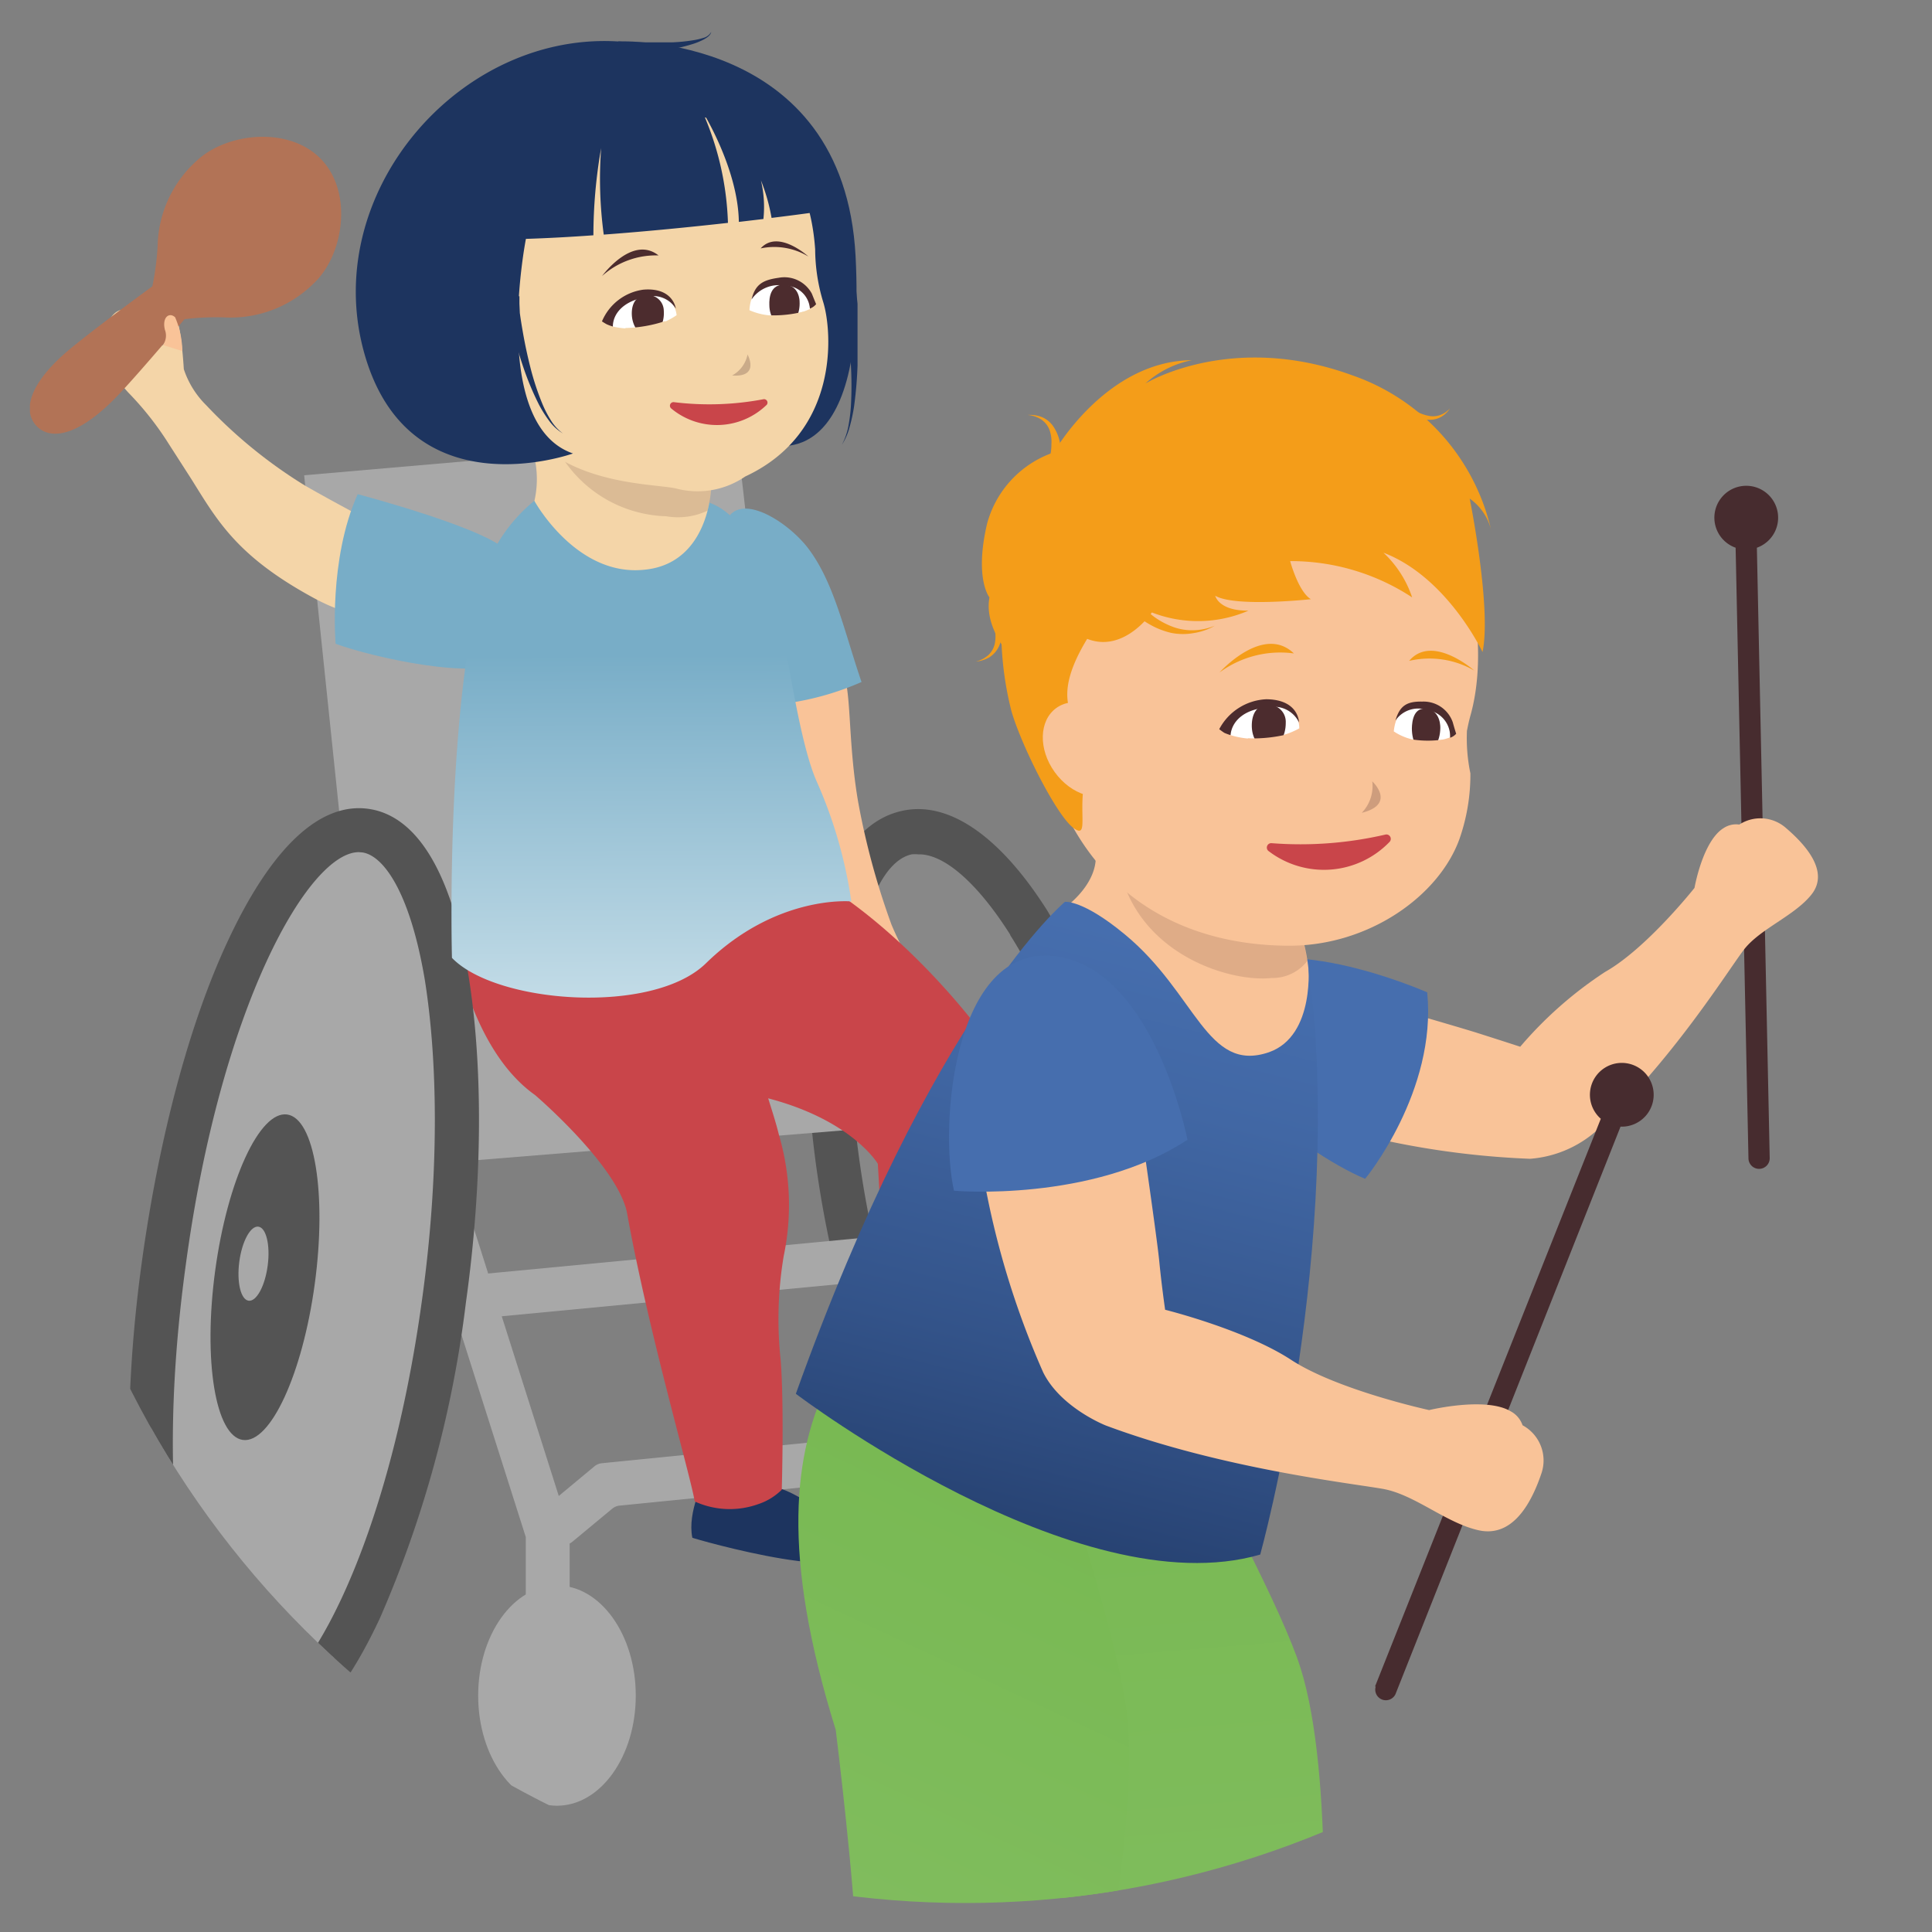 <svg xmlns="http://www.w3.org/2000/svg" xmlns:xlink="http://www.w3.org/1999/xlink" viewBox="0 0 140 140"><rect x="0" y="0" width="140" height="140" fill="#808080" stroke="none"/><defs><style>.cls-1{fill:none;}.cls-2{clip-path:url(#clip-path);}.cls-3{fill:url(#Unbenannter_Verlauf_2);}.cls-4{fill:#1d345f;}.cls-5{fill:#171727;opacity:0.7;}.cls-6{clip-path:url(#clip-path-2);}.cls-7{fill:#888;}.cls-8{fill:#545454;}.cls-9{fill:#a8a8a8;}.cls-10{fill:#f9c398;}.cls-11{fill:#78adc7;}.cls-12{fill:#f4d5a8;}.cls-13{fill:#b27356;}.cls-14,.cls-17,.cls-19{fill:#4c2c2e;}.cls-14{opacity:0.15;}.cls-15{fill:#c9454a;}.cls-16{fill:url(#Unbenannter_Verlauf_17);}.cls-18{fill:#fff;}.cls-19{opacity:0.25;}.cls-20{fill:#472c2f;}.cls-21{fill:#466eae;}.cls-22{fill:url(#Unbenannter_Verlauf_19);}.cls-23{fill:url(#Unbenannter_Verlauf_18);}.cls-24{fill:url(#Unbenannter_Verlauf_23);}.cls-25{fill:#f49d19;}</style><clipPath id="clip-path"><path class="cls-1" d="M137.75-197.75H2.17v67.13h0c0,.22,0,.44,0,.66A67.79,67.79,0,0,0,70-62.17,67.79,67.79,0,0,0,137.75-130c0-.22,0-.44,0-.66h0Z"/></clipPath><linearGradient id="Unbenannter_Verlauf_2" x1="70.55" y1="212.59" x2="70.55" y2="-15.16" gradientUnits="userSpaceOnUse"><stop offset="0" stop-color="#f49d19"/><stop offset="1" stop-color="#fbd8a1"/></linearGradient><clipPath id="clip-path-2"><path class="cls-1" d="M137.75,2.31H2.17V69.45h0c0,.22,0,.43,0,.66a67.79,67.79,0,0,0,135.58,0c0-.23,0-.44,0-.66h0Z"/></clipPath><linearGradient id="Unbenannter_Verlauf_17" x1="752.87" y1="74.23" x2="752.97" y2="47.44" gradientTransform="matrix(-1, 0, 0, 1, 800.11, 0)" gradientUnits="userSpaceOnUse"><stop offset="0" stop-color="#c8dfe9"/><stop offset="1" stop-color="#78adc7"/></linearGradient><linearGradient id="Unbenannter_Verlauf_19" x1="1212.48" y1="219.06" x2="1238.05" y2="116.05" gradientTransform="matrix(-0.99, -0.16, -0.16, 0.99, 1319.45, 179.62)" gradientUnits="userSpaceOnUse"><stop offset="0" stop-color="#92c575"/><stop offset="0.59" stop-color="#7fbc5c"/><stop offset="0.96" stop-color="#78b952"/></linearGradient><linearGradient id="Unbenannter_Verlauf_18" x1="1258.08" y1="202.24" x2="1236.51" y2="126.37" gradientTransform="matrix(-0.99, -0.16, -0.16, 0.99, 1319.45, 179.62)" gradientUnits="userSpaceOnUse"><stop offset="0" stop-color="#92c575"/><stop offset="0.62" stop-color="#7fbc5c"/><stop offset="1" stop-color="#78b952"/></linearGradient><linearGradient id="Unbenannter_Verlauf_23" x1="1019.14" y1="46.64" x2="995.13" y2="-5.94" gradientTransform="matrix(-0.98, 0.18, 0.18, 0.98, 1063.73, -106.66)" gradientUnits="userSpaceOnUse"><stop offset="0" stop-color="#1d345f"/><stop offset="0.42" stop-color="#335389"/><stop offset="0.76" stop-color="#4167a4"/><stop offset="0.96" stop-color="#466eae"/></linearGradient></defs><g id="ICH"><g id="Patricia"><g class="cls-2"><path class="cls-3" d="M21.44,203.12c-.53,4.29-2,27,4.91,56.81S33,302,33,302s25.92,3.85,34.38-1.79c0,0-2.56-30-4.61-48.5S60.6,220,62.21,207.07c0,0,1.51-11,1.76-21.81s3-14.37,7.28-34.65c0,0,.73,19.49.69,29.51-.06,16.27-.8,23.32-2.37,28.49s-9.09,38.23-7.3,61.84c1.83,24.05,1.8,28.74,1.8,28.74s19,5.39,25.66,0c0,0,2.31-16.17,7.19-35.41s10.52-44.65,13.6-63.38S124.63,145,130.27,75.94c0,0,1.8-35.41-2.3-55.69,0,0-53.12,5.65-106.24-8.21,0,0-10.27,28.74-11.29,71.6,0,0,5.39,45.42,10.52,88C21,171.66,23.33,187.89,21.44,203.12Z"/><path class="cls-4" d="M98.55-113.7S90.76-96.25,80.24-92.14c0,0-16.43-1.28-48.25-21.56,0,0-15.14,2.06-21,6.16S3.51-95.22,4-80.85,18.14-19.26,22.75-10c0,0-9.23,31.31-12.57,61.08S6.84,91.34,6.84,91.34,36.1,106.22,71.25,99.8s54.41-10.26,62.1-17.19c0,0-.81-52.6-3.89-86,0,0,18.26-10,23.65-18.74s4.88-18.47,0-31.56-12.57-18-18-28.74-8-21.81-16.94-26.94S98.55-113.7,98.55-113.7Z"/><path class="cls-5" d="M30.45-1.69S47.77,7.42,60.6,6.53A29.34,29.34,0,0,1,30.45-1.69Z"/></g></g></g><g id="KIND"><g class="cls-6"><g id="Rollstuhlkind"><path class="cls-7" d="M63.25,90c3.35,15.11,10.23,26.28,15.37,25.27s6.6-13.82,3.26-28.94S71.66,59.75,66.52,60.77,59.91,74.85,63.25,90Z"/><path class="cls-8" d="M78.19,116.86c3.37-.74,5.69-4.38,6.53-10.72a62.16,62.16,0,0,0-1.39-20.72h0A62.48,62.48,0,0,0,75.9,66c-3.42-5.41-7.16-8-10.54-7.24-7.51,1.66-8.25,17.57-5.15,31.71a61.06,61.06,0,0,0,7.44,19.12c3,4.8,6.32,7.36,9.38,7.36A5,5,0,0,0,78.19,116.86Zm-5-49.12c2.94,4.64,5.43,11.17,7,18.37s2.06,14.16,1.34,19.61c-.63,4.78-2.15,7.62-4.06,8s-4.6-1.5-7.17-5.57c-2.94-4.64-5.43-11.17-7-18.36S61.26,75.66,62,70.21c.63-4.78,2.15-7.88,4.06-8.3a2.63,2.63,0,0,1,.49,0C68.4,61.86,70.85,64,73.21,67.74Z"/><polygon class="cls-9" points="33.06 84.19 66.91 81.44 63.59 64.27 37.82 64.27 32.23 68.53 33.06 84.19"/><polygon class="cls-9" points="25.19 64.66 22.04 34.44 53.41 31.72 56.92 62.2 31.41 69.13 25.19 64.66"/><polygon class="cls-9" points="41.28 116.3 38.1 116.3 38.1 111.38 31.22 89.74 34.26 88.77 41.28 110.89 41.28 116.3"/><polygon class="cls-9" points="75.45 109.76 72.27 109.76 72.27 104.85 63.88 80.87 66.91 79.91 75.45 104.36 75.45 109.76"/><path class="cls-9" d="M40.05,111.57l-.72-.87a1,1,0,0,1,.13-1.44l3.61-3a1,1,0,0,1,.55-.23l29.06-2.9a1,1,0,0,1,1.13.92l.11,1.12a1,1,0,0,1-.92,1.13l-28.09,2.8a1,1,0,0,0-.55.23L41.5,111.7A1,1,0,0,1,40.05,111.57Z"/><rect class="cls-9" x="34.16" y="90.72" width="35.34" height="3.18" transform="translate(-8.51 5.33) rotate(-5.44)"/><ellipse class="cls-9" cx="40.36" cy="122.87" rx="5.71" ry="7.98"/><ellipse class="cls-9" cx="75.45" cy="116.99" rx="6.91" ry="7.98"/><path class="cls-10" d="M67.34,71.74c.53.65,2.17,2.67,1.06,3.55s-3.71-.1-5.46-2.52a20.24,20.24,0,0,1-2.13-3.34c-.71-1.47-1.33-2.7-1.56-3.22-1.54-3.31-2.17-5-3.76-11.66-1.49-6.24,2.8-8.15,5-6.25,1.4.08.77,4.41,1.69,9.78A54.14,54.14,0,0,0,64.6,67,21.59,21.59,0,0,0,67.34,71.74Z"/><path class="cls-11" d="M52.81,51.11s-1.13-12.48.12-13.82,4.32.69,5.66,2.48c1.87,2.49,2.59,6,3.84,9.65A20.4,20.4,0,0,1,52.81,51.11Z"/><path class="cls-12" d="M12.25,32.2l1.6,2.49c1.88,3,3.28,5.61,8.92,8.66s8.61.23,7.59-2.46c.4-1.35-3.56-3-8.27-5.71a35,35,0,0,1-7.16-5.83,6.55,6.55,0,0,1-1.61-2.6s-.19-3.39-.63-3.79-1,0-.74.91-.21,1.5-.54.95c-.43-.72-1.74-3-2.95-2.23s-1.19,3.7.86,5.88A22.37,22.37,0,0,1,12.25,32.2Z"/><path class="cls-13" d="M2.64,30.86c1,1.07,3.1.82,6.12-2.44,1.68-1.8,4.61-5.29,4.61-5.29A18.77,18.77,0,0,1,16.26,23a8.56,8.56,0,0,0,6.47-2.46c2.14-2,2.88-6.49.59-8.95s-6.81-2-9,0a8.54,8.54,0,0,0-2.9,6.28,19.76,19.76,0,0,1-.38,2.88s-3.68,2.68-5.6,4.24C2,27.72,1.64,29.79,2.64,30.86Z"/><path class="cls-10" d="M11.81,25a1.18,1.18,0,0,0,.14-1.1c-.22-.89.3-1.31.74-.91a6.37,6.37,0,0,1,.52,2.45Z"/><path class="cls-11" d="M25.92,35.81s10,2.64,10.88,4.26,1.34,6.31-.36,7.79-9.34-.19-12.12-1.21C24.32,46.65,23.79,40.55,25.92,35.81Z"/><path class="cls-12" d="M38.55,32.51c-.87-3.33,10.74.35,10.74.35l2.11,1.36v.72l.14.06v.12a7.79,7.79,0,0,1-.14,1.29v1.38h1.07l.3,1.48L46.42,44l-7.87-1.94-.35-4.25A7.13,7.13,0,0,0,38.55,32.51Z"/><path class="cls-14" d="M51.54,35.12A9.13,9.13,0,0,1,51.28,37a5,5,0,0,1-3,.41,9.28,9.28,0,0,1-7.94-4.94c0-.18,6.13.24,6.13.24L51.54,35Z"/><path class="cls-4" d="M75,109.07c-.1-.34-2.57-3.94-5.11-4.91,0,0-3,.33-4.68-1.37,0,0-1.69,2.16-1.62,4.07C63.55,106.86,76.1,113,75,109.07Z"/><path class="cls-15" d="M51.72,78.88a106.66,106.66,0,0,1-5.38-13.16c7,.16,13.08-1.93,15-.57,7,5,13.31,13.64,13.39,16.35a.71.71,0,0,1,0,.14c0,.4,0,.62,0,.62h0c0,.28,0,.56,0,.86,0,8.72-3.76,18.94-3.84,20.85A4.44,4.44,0,0,1,67,105.21a14.39,14.39,0,0,1-2.79-1.11s0-4.9-.11-9.45c-.07-3.32-.49-10.32-.49-10.32S61,79.88,51.72,78.88Z"/><path class="cls-4" d="M61.79,111.69c-.16-.31-3.2-3.44-5.87-4,0,0-3,.84-4.85-.55,0,0-1.29,2.42-.9,4.29C50.17,111.47,63.58,115.34,61.79,111.69Z"/><path class="cls-15" d="M32.9,68.17s6.61-1.26,13.71-2.2l.52.25a32,32,0,0,0,8.11,10V78.1c.32,1.3.85,2.69,1.2,4.12a18.07,18.07,0,0,1,.35,8.8,27.64,27.64,0,0,0-.22,7.53c.26,3.32.08,9.4.08,9.4A4.35,4.35,0,0,1,54.93,109a6.1,6.1,0,0,1-4.59-.2c-.27-1.77-3.36-12.29-4.92-21h0c-.79-3.45-6.65-8.45-6.65-8.45h0C34.05,76,32.9,68.17,32.9,68.17Z"/><path class="cls-9" d="M32.19,94.19c-2.45,18-9,31.73-14.58,31s-8.17-15.71-5.73-33.73,9-32,14.58-31.24S34.63,76.17,32.19,94.19ZM19.77,82.83c-1.25-.17-2.81,3.78-3.5,8.83s-.23,9.28,1,9.45,2.82-3.79,3.51-8.84S21,83,19.77,82.83Z"/><ellipse class="cls-8" cx="19.2" cy="92.54" rx="11.9" ry="3.64" transform="translate(-75.08 99.13) rotate(-82.27)"/><ellipse class="cls-9" cx="18.53" cy="91.97" rx="2.71" ry="1.04" transform="matrix(0.13, -0.99, 0.99, 0.13, -75.09, 97.96)"/><path class="cls-8" d="M27.53,117.26A81.55,81.55,0,0,0,33.76,94.4C35,85.53,35,77,33.91,70.45c-1.22-7.26-3.72-11.36-7.23-11.84s-7,2.81-10.13,9.49c-2.82,6-5,14.25-6.24,23.12s-1.26,17.1-.15,23.68c1.22,7.27,3.72,11.36,7.23,11.84a5.16,5.16,0,0,0,.67.05C21.35,126.79,24.61,123.51,27.53,117.26ZM26.25,61.77c1.47.2,3.43,2.72,4.53,9.21,1,6.27,1,14.44-.17,23-2.55,18.83-8.93,29.63-12.56,29.63h-.23c-3.58-.49-7-12.71-4.36-31.94C16,72.82,22.39,61.75,26,61.75Z"/><path class="cls-16" d="M35.11,41.42a11.56,11.56,0,0,1,3.61-5.13s3,5.48,7.92,5C50,41,51.08,38.15,51.4,36.43c2.46.83,4.05,4.49,4.88,7,.82,4.13,1.66,10.41,2.91,13.22a32.92,32.92,0,0,1,2.5,8.67s-5.41-.52-10.53,4.48c-3.87,3.79-15.22,2.93-18.41-.39C32.75,69.39,32.25,51,35.11,41.42Z"/><path class="cls-4" d="M44.8,3S61.16,2.29,62,18.59s-6.44,13.56-6.44,13.56Z"/><path class="cls-12" d="M54.89,9.63s3.72,1.86,4.18,8.44a13.3,13.3,0,0,0,.59,3.84C60.3,24,60.88,31.33,54,34.53a6.09,6.09,0,0,1-5,.87c-1.92-.45-10.59-.11-12.45-7.56s-1.92-13.61,4.95-17.57A14.88,14.88,0,0,1,54.89,9.63Z"/><path class="cls-15" d="M55.32,28.93a21,21,0,0,1-6.5.21.26.26,0,0,0-.18.46,5.17,5.17,0,0,0,6.87-.22A.25.25,0,0,0,55.32,28.93Z"/><path class="cls-4" d="M45.65,3.08S56.76,4.54,58.7,15.43c0,0-1.07.15-2.79.36a13.52,13.52,0,0,0-.77-2.72,8.37,8.37,0,0,1,.18,2.8l-1.78.21C53.48,12.15,50.86,8,50.86,8a21.46,21.46,0,0,1,1.89,8.15c-2.6.29-5.77.61-9,.85a30.25,30.25,0,0,1-.19-6.27,36.66,36.66,0,0,0-.56,6.32c-1.67.12-3.32.21-4.89.26,0,0-2.66,13.46,3.41,15.55,0,0-12,4.33-15.17-7.44S33.8,1.72,45.65,3.08Z"/><path class="cls-4" d="M36.66,21.37a.57.57,0,0,0,0,.13v.06l0,.1,0,.18.06.34.15.67c.1.45.21.9.32,1.34.24.88.5,1.76.8,2.62a20.71,20.71,0,0,0,1.07,2.52,9.09,9.09,0,0,0,.73,1.16,3.5,3.5,0,0,0,1,.92,3.37,3.37,0,0,1-.9-1,8,8,0,0,1-.61-1.2,19.15,19.15,0,0,1-.84-2.56c-.22-.87-.41-1.75-.56-2.63-.08-.45-.15-.89-.21-1.33L37.64,22l0-.33,0-.15v-.1a.11.11,0,0,1,0,.05Z"/><path class="cls-4" d="M61.1,20.63l.19,1.5c.06.48.11,1,.16,1.45.1,1,.17,1.94.21,2.92a25.86,25.86,0,0,1,0,2.92,11.56,11.56,0,0,1-.18,1.44A4.69,4.69,0,0,1,61,32.24a4.52,4.52,0,0,0,.58-1.35,11.67,11.67,0,0,0,.31-1.45,28.9,28.9,0,0,0,.25-2.94c0-1,0-2,0-3,0-.49,0-1,0-1.48L62,20.63Z"/><path class="cls-4" d="M45.6,4c.53-.05,1-.11,1.56-.18s1-.16,1.54-.26a13.15,13.15,0,0,0,1.53-.38A5,5,0,0,0,51,2.86c.22-.13.48-.28.54-.55a.92.92,0,0,1-.59.44,4.67,4.67,0,0,1-.74.17,12.82,12.82,0,0,1-1.52.15c-1,0-2.06,0-3.07,0Z"/><path class="cls-17" d="M47.72,18.51A5.83,5.83,0,0,0,43.63,20S45.81,17,47.72,18.51Z"/><path class="cls-17" d="M55.12,18a4.77,4.77,0,0,1,3.46.59S56.39,16.58,55.12,18Z"/><path class="cls-18" d="M44.41,23.66a5.69,5.69,0,0,0,2.62,0,5.13,5.13,0,0,0,2-.82,1.89,1.89,0,0,0-2.16-1.67C44.8,21.19,44.21,22.41,44.41,23.66Z"/><path class="cls-17" d="M45.79,22.9c.08.91.69,1.56,1.31,1.45s1.07-.94,1-1.85a1.15,1.15,0,0,0-1.15-1.12C45.83,21.39,45.75,22.39,45.79,22.9Z"/><path class="cls-17" d="M44.41,23.66c0-.86.68-1.82,2.35-2.12a1.93,1.93,0,0,1,2.21.82s-.18-1.55-2.35-1.37a3.8,3.8,0,0,0-3,2.3s.26.17.37.22A3.25,3.25,0,0,0,44.41,23.66Z"/><path class="cls-18" d="M58.69,22.39a5.14,5.14,0,0,1-2.38.48,4.65,4.65,0,0,1-2-.39s0-2.07,1.84-2S58.63,21.14,58.69,22.39Z"/><path class="cls-17" d="M55.75,22.1c0,.93.59,1.62,1.19,1.55s1.06-.89,1-1.82c0,0,0-1.14-1.06-1.2S55.73,21.58,55.75,22.1Z"/><path class="cls-17" d="M54.46,21.7a2.38,2.38,0,0,1,2.39-1,1.81,1.81,0,0,1,1.84,1.66,1.08,1.08,0,0,0,.45-.32s-.08-.18-.31-.76a2.26,2.26,0,0,0-2.41-1.15C55.28,20.29,54.73,20.6,54.46,21.7Z"/><path class="cls-19" d="M53.05,27.21a2.22,2.22,0,0,0,1.12-1.52S55.1,27.36,53.05,27.21Z"/><path class="cls-12" d="M45.3,23.77a9.87,9.87,0,0,0,2.92-.51s-.26,1.38-.93,1.55S45.3,23.77,45.3,23.77Z"/><path class="cls-12" d="M58.23,22.58a8.86,8.86,0,0,1-2.44.27,1.34,1.34,0,0,0,1.42,1.06C58.11,23.83,58.23,22.58,58.23,22.58Z"/></g><path class="cls-20" d="M126.7,83.93l-.93-44.24a2.31,2.31,0,1,1,1.54,0l.93,44.24a.77.77,0,0,1-1.54,0Z"/><path class="cls-10" d="M96.41,71.74s9,2.59,10.64,3.11,3.11,1,3.11,1a28.77,28.77,0,0,1,6.15-5.42c3-1.69,6.48-6.09,6.48-6.09s.59-3.41,2.12-4.34a1.65,1.65,0,0,1,1.13-.25,2.8,2.8,0,0,1,3.39.26c1.68,1.44,3.07,3.27,1.83,4.82s-3.74,2.48-4.9,4-5.24,8.1-10.71,13.14a8.19,8.19,0,0,1-4.78,2A61.17,61.17,0,0,1,94.28,81S89.7,75.63,96.41,71.74Z"/><path class="cls-21" d="M103.42,71.91s-11.58-5.14-15.5-.64,6.54,12.3,11,14.15C98.94,85.42,104.14,79.07,103.42,71.91Z"/><path class="cls-10" d="M79.38,61.9s.4,1.85-2.26,3.92c0,0,3.21,13.82,12.11,12.19,0,0,5.35-1,5.62-5.28a13.72,13.72,0,0,0-.66-5.41C93.23,64.27,79.38,61.9,79.38,61.9Z"/><path class="cls-14" d="M94.73,69.64a3.2,3.2,0,0,1-2.59,1.23c-2.82.3-8.71-1.43-10.64-6.65l12.62,2.93a.87.87,0,0,1,.07.17A14.11,14.11,0,0,1,94.73,69.64Z"/><path class="cls-22" d="M75.56,85.14s-20.44,11.48-1.73,41c0,0,3,10.52,4.11,15.71,0,0,11,6.24,17.81,2.86,0,0,1-15.94-1.52-23.88S75.56,85.14,75.56,85.14Z"/><path class="cls-23" d="M70.44,86.91c-6.36,9-17.83,12.93-9.88,38.44,0,0,1.37,11,1.52,16.33,0,0,9.68,8.19,17,6.14,0,0,3.58-15.6,2.55-23.89S70.44,86.91,70.44,86.91Z"/><path class="cls-24" d="M77.17,65.35S67.6,73.28,57.67,101c0,0,20.39,15.49,33.65,11.65,0,0,6.22-22.39,3.48-42.87,0,0,.57,5.27-2.85,6.47C87.44,77.79,86.7,72,81.52,67.72,78.46,65.18,77.17,65.35,77.17,65.35Z"/><path class="cls-20" d="M99.64,122.21,116,81.07a2.31,2.31,0,1,1,1.43.57l-16.31,41.13a.77.77,0,0,1-1.43-.56Z"/><path class="cls-10" d="M82.32,79.22S83.82,89.5,84,91.35s.43,3.56.43,3.56,5.76,1.43,9.13,3.63,10,3.64,10,3.64,4.13-1,5.93.1a1.8,1.8,0,0,1,.84,1,2.9,2.9,0,0,1,1.36,3.51c-.8,2.36-2.18,4.62-4.54,4.1s-4.63-2.59-6.94-3-11.71-1.47-20.07-4.59c0,0-3.28-1.28-4.55-3.86a61.57,61.57,0,0,1-4.87-18S74.65,74.33,82.32,79.22Z"/><path class="cls-21" d="M86.05,82.59s-2.44-12.51-9.69-13.31-8.31,12.26-7.23,17C69.13,86.3,79.15,87.14,86.05,82.59Z"/><path class="cls-10" d="M75.44,53.9c2.8,11.69,11.17,14.63,18,14.63,5.75,0,10.83-3.6,12.32-7.74a14.09,14.09,0,0,0,.79-4.75,12.52,12.52,0,0,1-.25-3.08c.07-.35.14-.7.26-1.13,2-7.14-1.4-20.27-11.52-21.44C92.14,29.73,68.59,25.29,75.44,53.9Z"/><path class="cls-25" d="M72.56,46.15a23.92,23.92,0,0,0,.73,5.37C74,54,76.55,59.09,77.79,60s.16-1.47,1-4.29c1.06-3.45-4.49-3.34,1.05-11Z"/><path class="cls-15" d="M100.42,60.47a27.24,27.24,0,0,1-8.27.63.32.32,0,0,0-.2.59A6.6,6.6,0,0,0,100.7,61,.32.32,0,0,0,100.42,60.47Z"/><ellipse class="cls-10" cx="78.71" cy="54.31" rx="2.81" ry="3.7" transform="translate(-16.9 56.3) rotate(-35.8)"/><path class="cls-25" d="M93.76,47.35a7.42,7.42,0,0,0-5.39,1.38S91.53,45.2,93.76,47.35Z"/><path class="cls-25" d="M102.11,47.89a6.49,6.49,0,0,1,4.72.7S103.79,45.9,102.11,47.89Z"/><path class="cls-19" d="M98.68,58.9a2.8,2.8,0,0,0,.76-2.28S101.22,58.26,98.68,58.9Z"/><path class="cls-25" d="M76.37,32.78s3.75-6.63,10-6.68A7.08,7.08,0,0,0,83,27.79s6.2-3.81,15-.59a15.52,15.52,0,0,1,10.09,11.38,3.93,3.93,0,0,0-1.59-2.45s1.6,7.93.93,11.12c0,0-2.55-5.43-7.18-7.2a7.86,7.86,0,0,1,2.08,3.24,16,16,0,0,0-8.84-2.63s.59,2.21,1.5,2.76c0,0-5.48.6-6.93-.25,0,0,.24,1.1,2.41,1.08a9.21,9.21,0,0,1-7,.13s-2.1,3.1-4.86,1.84A2.83,2.83,0,0,0,77,48.82a2.43,2.43,0,0,1-1.26-2,5.72,5.72,0,0,0-1.4,1.93s-3.15-2.67-2.64-5.46c0,0-1.11-1.35-.17-5.35A7.53,7.53,0,0,1,76.37,32.78Z"/><path class="cls-25" d="M101.89,29.86a3.52,3.52,0,0,0,.88.42,2.46,2.46,0,0,0,.88.14,1.65,1.65,0,0,0,.81-.23,1.84,1.84,0,0,0,.61-.6,1.71,1.71,0,0,1-.67.47,1.57,1.57,0,0,1-.78.09,3.15,3.15,0,0,1-.81-.25,3.72,3.72,0,0,1-.75-.49Z"/><path class="cls-25" d="M82,44.28a6.7,6.7,0,0,0,1.37,1,5.64,5.64,0,0,0,1.54.59,4.42,4.42,0,0,0,1.62,0,4.33,4.33,0,0,0,1.5-.53,4.24,4.24,0,0,1-1.52.33,4,4,0,0,1-1.5-.24,5.64,5.64,0,0,1-1.33-.7,6.59,6.59,0,0,1-1.09-1Z"/><path class="cls-25" d="M76.81,33.26a4.46,4.46,0,0,0,0-1.16A3.06,3.06,0,0,0,76.39,31a1.89,1.89,0,0,0-.85-.76,2.34,2.34,0,0,0-1.07-.17,2.13,2.13,0,0,1,1,.34,1.61,1.61,0,0,1,.59.77,2.57,2.57,0,0,1,.13,1,3.77,3.77,0,0,1-.13,1Z"/><path class="cls-25" d="M72.52,44.45a5.11,5.11,0,0,1,.12,1.15,3.2,3.2,0,0,1-.21,1.14,1.89,1.89,0,0,1-.72.88,2.34,2.34,0,0,1-1,.32,2.14,2.14,0,0,0,.92-.48,1.59,1.59,0,0,0,.46-.84,2.69,2.69,0,0,0,0-1,4,4,0,0,0-.27-.93Z"/><path class="cls-10" d="M94.68,52.85a21.06,21.06,0,0,1-2.89.52,14.52,14.52,0,0,1-3.89-.11,4.72,4.72,0,0,0,4.34,1C95,53.69,94.68,52.85,94.68,52.85Z"/><path class="cls-18" d="M89.17,53.27a6.22,6.22,0,0,0,2.78.2,5.71,5.71,0,0,0,2.2-.69,2,2,0,0,0-2.15-2C89.82,50.68,89.07,51.91,89.17,53.27Z"/><path class="cls-17" d="M90.71,52.58c0,1,.58,1.73,1.26,1.67s1.21-.9,1.2-1.88a1.23,1.23,0,0,0-1.12-1.29C90.89,51,90.71,52,90.71,52.58Z"/><path class="cls-17" d="M89.17,53.27c.08-.93.89-1.88,2.69-2a2,2,0,0,1,2.27,1.08s0-1.66-2.37-1.68a4.06,4.06,0,0,0-3.41,2.17s.26.2.38.27A4.11,4.11,0,0,0,89.17,53.27Z"/><path class="cls-10" d="M90.41,53.5a10.5,10.5,0,0,0,3.15-.36s-.37,1.45-1.09,1.59S90.41,53.5,90.41,53.5Z"/><path class="cls-10" d="M101.32,52.79s1.63.15,2.74.23a2.75,2.75,0,0,0,1.27-.07,1.74,1.74,0,0,1-1.77,1A2.8,2.8,0,0,1,101.32,52.79Z"/><path class="cls-18" d="M105.08,53.43a4.31,4.31,0,0,1-2.28.23A4.06,4.06,0,0,1,101,53s.13-2.18,1.86-1.92S105.09,52.1,105.08,53.43Z"/><path class="cls-17" d="M102.31,52.78c0,1,.46,1.78,1,1.77s1.05-.81,1.06-1.79c0,0,.06-1.21-.93-1.39S102.32,52.23,102.31,52.78Z"/><path class="cls-17" d="M101.12,52.21a2,2,0,0,1,2.32-.75,1.92,1.92,0,0,1,1.64,2,1,1,0,0,0,.44-.29s-.07-.2-.25-.84a2.24,2.24,0,0,0-2.2-1.49C102,50.82,101.44,51.09,101.12,52.21Z"/><path class="cls-10" d="M104.63,53.58a7.49,7.49,0,0,1-2.32,0s.16,1.27,1.27,1.29C104.44,54.88,104.63,53.58,104.63,53.58Z"/></g></g></svg>
